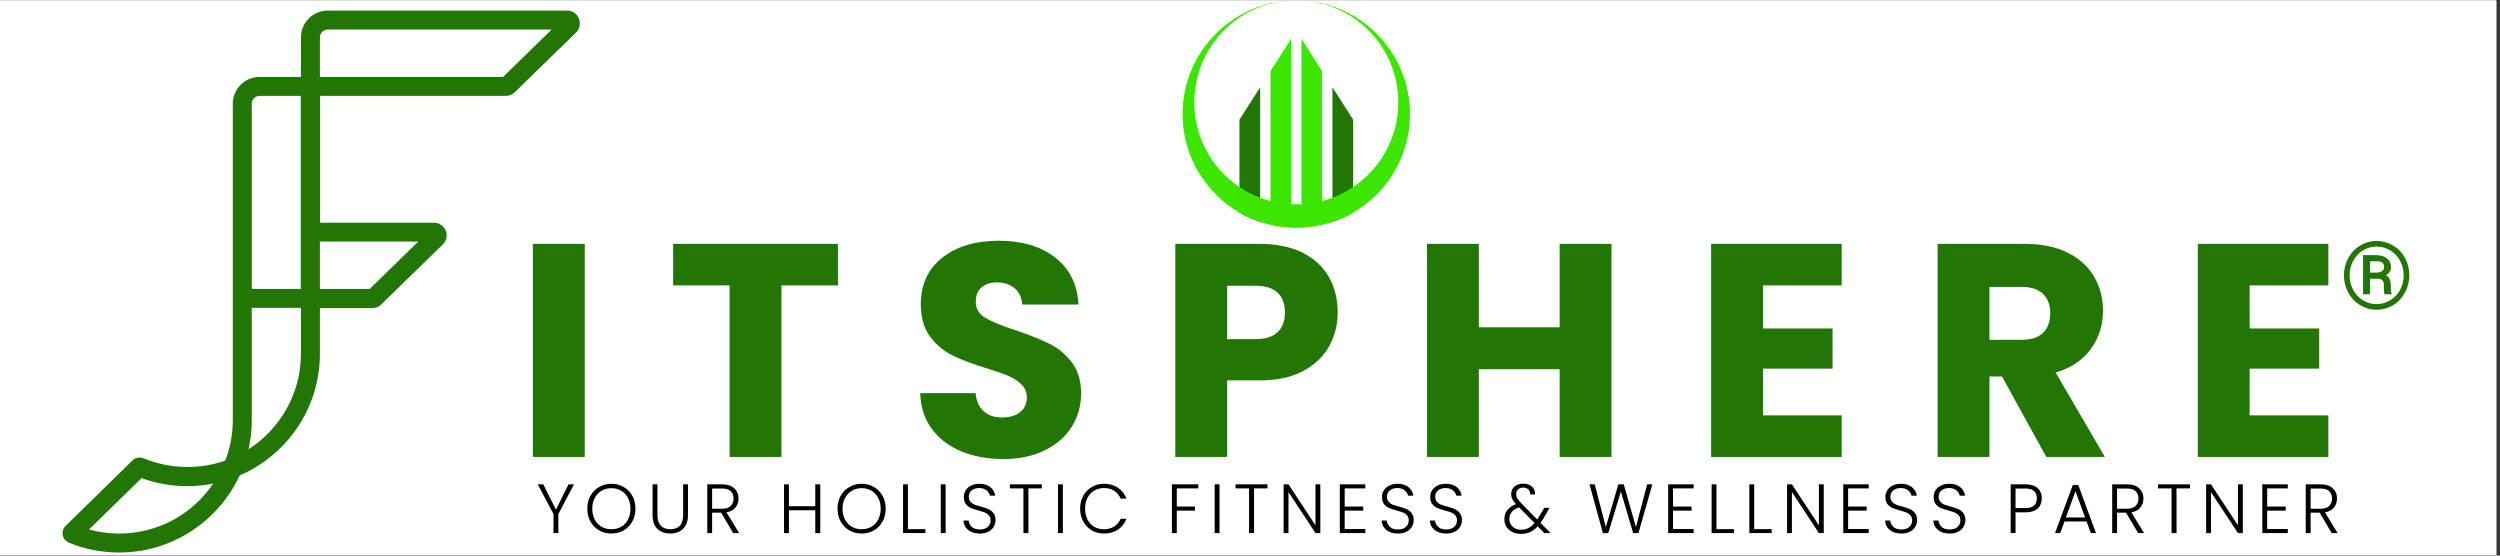 <svg xmlns="http://www.w3.org/2000/svg" xmlns:xlink="http://www.w3.org/1999/xlink" width="450" zoomAndPan="magnify" viewBox="0 0 337.5 75" height="100" preserveAspectRatio="xMidYMid meet"><rect x="0" y="0" width="337.5" height="75" fill="#333333" stroke="none"/><defs><clipPath id="a0a83bb3c1"><path d="M 0 0.055 L 337 0.055 L 337 74.945 L 0 74.945 Z M 0 0.055 "></path></clipPath><clipPath id="e5fd7b5f34"><path d="M 8.363 1.312 L 78.762 1.312 L 78.762 74.703 L 8.363 74.703 Z M 8.363 1.312 "></path></clipPath><clipPath id="d3149c9ae5"><path d="M 159.645 0.055 L 190.352 0.055 L 190.352 30.762 L 159.645 30.762 Z M 159.645 0.055 "></path></clipPath></defs><g id="a6d1ef5857"><g clip-rule="nonzero" clip-path="url(#a0a83bb3c1)"><path style=" stroke:none;fill-rule:nonzero;fill:#ffffff;fill-opacity:1;" d="M 0 0.055 L 337 0.055 L 337 74.945 L 0 74.945 Z M 0 0.055 "></path><path style=" stroke:none;fill-rule:nonzero;fill:#ffffff;fill-opacity:1;" d="M 0 0.055 L 337 0.055 L 337 74.945 L 0 74.945 Z M 0 0.055 "></path></g><g clip-rule="nonzero" clip-path="url(#e5fd7b5f34)"><path style=" stroke:none;fill-rule:nonzero;fill:#227605;fill-opacity:1;" d="M 78.148 2.492 C 77.875 1.836 77.277 1.43 76.566 1.43 L 44.25 1.43 C 42.234 1.43 40.629 3.062 40.629 5.051 L 40.629 10.387 L 35.047 10.387 C 33.031 10.387 31.426 12.02 31.426 14.008 L 31.426 56.699 C 31.426 58.633 31.07 60.484 30.418 62.172 C 28.812 62.746 27.098 63.043 25.301 63.043 C 23.258 63.043 21.27 62.637 19.391 61.875 C 18.875 61.656 18.273 61.766 17.895 62.145 L 8.855 70.996 C 8.527 71.32 8.363 71.785 8.473 72.246 C 8.555 72.711 8.883 73.09 9.289 73.254 C 11.441 74.152 13.754 74.59 16.098 74.59 C 23.285 74.59 29.52 70.312 32.352 64.188 C 38.723 61.438 43.188 55.121 43.188 47.77 L 43.188 41.59 L 50.266 41.59 C 50.703 41.59 51.137 41.426 51.465 41.098 L 59.797 32.984 C 60.285 32.496 60.449 31.762 60.176 31.133 C 59.906 30.48 59.305 30.07 58.598 30.07 L 43.215 30.07 L 43.215 12.945 L 68.293 12.945 C 68.727 12.945 69.164 12.781 69.488 12.457 L 77.82 4.344 C 78.258 3.852 78.418 3.145 78.148 2.492 Z M 16.098 72.027 C 14.707 72.027 13.32 71.84 12.012 71.484 L 19.117 64.543 C 21.078 65.277 23.148 65.629 25.273 65.629 C 26.469 65.629 27.641 65.523 28.785 65.277 C 26.035 69.359 21.379 72.027 16.098 72.027 Z M 40.629 47.742 C 40.629 53.16 37.797 57.926 33.551 60.648 C 33.848 59.367 33.984 58.062 33.984 56.699 L 33.984 41.562 L 40.629 41.562 Z M 40.629 39.004 L 33.984 39.004 L 33.984 14.008 C 33.984 13.41 34.477 12.945 35.047 12.945 L 40.602 12.945 L 40.602 39.004 Z M 56.473 32.605 L 49.914 39.004 L 43.188 39.004 L 43.188 32.605 Z M 67.91 10.387 L 43.188 10.387 L 43.188 5.051 C 43.188 4.453 43.68 3.988 44.25 3.988 L 74.473 3.988 Z M 67.91 10.387 "></path></g><g style="fill:#227605;fill-opacity:1;"><g transform="translate(69.394, 61.686)"><path style="stroke:none" d="M 9.547 -28.766 L 9.547 0 L 2.547 0 L 2.547 -28.766 Z M 9.547 -28.766 "></path></g></g><g style="fill:#227605;fill-opacity:1;"><g transform="translate(89.888, 61.686)"><path style="stroke:none" d="M 23.234 -28.766 L 23.234 -23.156 L 15.609 -23.156 L 15.609 0 L 8.609 0 L 8.609 -23.156 L 0.984 -23.156 L 0.984 -28.766 Z M 23.234 -28.766 "></path></g></g><g style="fill:#227605;fill-opacity:1;"><g transform="translate(122.512, 61.686)"><path style="stroke:none" d="M 12.953 0.281 C 10.848 0.281 8.961 -0.055 7.297 -0.734 C 5.629 -1.422 4.297 -2.43 3.297 -3.766 C 2.297 -5.109 1.77 -6.723 1.719 -8.609 L 9.188 -8.609 C 9.289 -7.547 9.656 -6.734 10.281 -6.172 C 10.914 -5.609 11.738 -5.328 12.75 -5.328 C 13.781 -5.328 14.598 -5.566 15.203 -6.047 C 15.805 -6.523 16.109 -7.188 16.109 -8.031 C 16.109 -8.738 15.867 -9.32 15.391 -9.781 C 14.91 -10.25 14.32 -10.633 13.625 -10.938 C 12.926 -11.238 11.938 -11.582 10.656 -11.969 C 8.801 -12.539 7.285 -13.113 6.109 -13.688 C 4.93 -14.258 3.914 -15.102 3.062 -16.219 C 2.219 -17.344 1.797 -18.805 1.797 -20.609 C 1.797 -23.285 2.766 -25.383 4.703 -26.906 C 6.648 -28.426 9.18 -29.188 12.297 -29.188 C 15.461 -29.188 18.016 -28.426 19.953 -26.906 C 21.898 -25.383 22.941 -23.273 23.078 -20.578 L 15.484 -20.578 C 15.43 -21.504 15.094 -22.234 14.469 -22.766 C 13.844 -23.297 13.035 -23.562 12.047 -23.562 C 11.203 -23.562 10.52 -23.336 10 -22.891 C 9.477 -22.441 9.219 -21.789 9.219 -20.938 C 9.219 -20.008 9.656 -19.285 10.531 -18.766 C 11.406 -18.242 12.77 -17.688 14.625 -17.094 C 16.488 -16.457 18 -15.852 19.156 -15.281 C 20.32 -14.707 21.328 -13.875 22.172 -12.781 C 23.016 -11.688 23.438 -10.281 23.438 -8.562 C 23.438 -6.926 23.02 -5.438 22.188 -4.094 C 21.352 -2.758 20.145 -1.695 18.562 -0.906 C 16.977 -0.113 15.109 0.281 12.953 0.281 Z M 12.953 0.281 "></path></g></g><g style="fill:#227605;fill-opacity:1;"><g transform="translate(156.119, 61.686)"><path style="stroke:none" d="M 24.469 -19.516 C 24.469 -17.848 24.082 -16.32 23.312 -14.938 C 22.551 -13.562 21.379 -12.445 19.797 -11.594 C 18.211 -10.75 16.242 -10.328 13.891 -10.328 L 9.547 -10.328 L 9.547 0 L 2.547 0 L 2.547 -28.766 L 13.891 -28.766 C 16.191 -28.766 18.133 -28.367 19.719 -27.578 C 21.301 -26.785 22.488 -25.691 23.281 -24.297 C 24.07 -22.91 24.469 -21.316 24.469 -19.516 Z M 13.359 -15.906 C 14.703 -15.906 15.703 -16.219 16.359 -16.844 C 17.016 -17.469 17.344 -18.359 17.344 -19.516 C 17.344 -20.66 17.016 -21.547 16.359 -22.172 C 15.703 -22.797 14.703 -23.109 13.359 -23.109 L 9.547 -23.109 L 9.547 -15.906 Z M 13.359 -15.906 "></path></g></g><g style="fill:#227605;fill-opacity:1;"><g transform="translate(190.096, 61.686)"><path style="stroke:none" d="M 27.453 -28.766 L 27.453 0 L 20.453 0 L 20.453 -11.844 L 9.547 -11.844 L 9.547 0 L 2.547 0 L 2.547 -28.766 L 9.547 -28.766 L 9.547 -17.5 L 20.453 -17.5 L 20.453 -28.766 Z M 27.453 -28.766 "></path></g></g><g style="fill:#227605;fill-opacity:1;"><g transform="translate(228.457, 61.686)"><path style="stroke:none" d="M 9.547 -23.156 L 9.547 -17.344 L 18.938 -17.344 L 18.938 -11.922 L 9.547 -11.922 L 9.547 -5.609 L 20.172 -5.609 L 20.172 0 L 2.547 0 L 2.547 -28.766 L 20.172 -28.766 L 20.172 -23.156 Z M 9.547 -23.156 "></path></g></g><g style="fill:#227605;fill-opacity:1;"><g transform="translate(259.032, 61.686)"><path style="stroke:none" d="M 17.219 0 L 11.234 -10.859 L 9.547 -10.859 L 9.547 0 L 2.547 0 L 2.547 -28.766 L 14.297 -28.766 C 16.566 -28.766 18.5 -28.367 20.094 -27.578 C 21.695 -26.785 22.895 -25.695 23.688 -24.312 C 24.477 -22.938 24.875 -21.406 24.875 -19.719 C 24.875 -17.801 24.332 -16.094 23.25 -14.594 C 22.176 -13.094 20.586 -12.023 18.484 -11.391 L 25.125 0 Z M 9.547 -15.812 L 13.891 -15.812 C 15.172 -15.812 16.133 -16.125 16.781 -16.75 C 17.426 -17.383 17.75 -18.273 17.75 -19.422 C 17.75 -20.516 17.426 -21.375 16.781 -22 C 16.133 -22.633 15.172 -22.953 13.891 -22.953 L 9.547 -22.953 Z M 9.547 -15.812 "></path></g></g><g style="fill:#227605;fill-opacity:1;"><g transform="translate(294.156, 61.686)"><path style="stroke:none" d="M 9.547 -23.156 L 9.547 -17.344 L 18.938 -17.344 L 18.938 -11.922 L 9.547 -11.922 L 9.547 -5.609 L 20.172 -5.609 L 20.172 0 L 2.547 0 L 2.547 -28.766 L 20.172 -28.766 L 20.172 -23.156 Z M 9.547 -23.156 "></path></g></g><g style="fill:#000000;fill-opacity:1;"><g transform="translate(72.393, 71.964)"><path style="stroke:none" d="M 5.094 -6.578 L 2.984 -2.562 L 2.984 0 L 2.328 0 L 2.328 -2.562 L 0.203 -6.578 L 0.953 -6.578 L 2.656 -3.156 L 4.359 -6.578 Z M 5.094 -6.578 "></path></g></g><g style="fill:#000000;fill-opacity:1;"><g transform="translate(78.832, 71.964)"><path style="stroke:none" d="M 3.703 0.062 C 3.098 0.062 2.547 -0.078 2.047 -0.359 C 1.555 -0.648 1.164 -1.051 0.875 -1.562 C 0.594 -2.07 0.453 -2.648 0.453 -3.297 C 0.453 -3.941 0.594 -4.52 0.875 -5.031 C 1.164 -5.539 1.555 -5.938 2.047 -6.219 C 2.547 -6.508 3.098 -6.656 3.703 -6.656 C 4.316 -6.656 4.867 -6.508 5.359 -6.219 C 5.859 -5.938 6.25 -5.539 6.531 -5.031 C 6.812 -4.52 6.953 -3.941 6.953 -3.297 C 6.953 -2.648 6.812 -2.07 6.531 -1.562 C 6.25 -1.051 5.859 -0.648 5.359 -0.359 C 4.867 -0.078 4.316 0.062 3.703 0.062 Z M 3.703 -0.516 C 4.191 -0.516 4.629 -0.625 5.016 -0.844 C 5.41 -1.07 5.719 -1.395 5.938 -1.812 C 6.164 -2.238 6.281 -2.734 6.281 -3.297 C 6.281 -3.848 6.164 -4.332 5.938 -4.75 C 5.719 -5.176 5.41 -5.5 5.016 -5.719 C 4.629 -5.945 4.191 -6.062 3.703 -6.062 C 3.211 -6.062 2.773 -5.945 2.391 -5.719 C 2.004 -5.5 1.695 -5.176 1.469 -4.75 C 1.238 -4.332 1.125 -3.848 1.125 -3.297 C 1.125 -2.734 1.238 -2.238 1.469 -1.812 C 1.695 -1.395 2.004 -1.07 2.391 -0.844 C 2.773 -0.625 3.211 -0.516 3.703 -0.516 Z M 3.703 -0.516 "></path></g></g><g style="fill:#000000;fill-opacity:1;"><g transform="translate(87.379, 71.964)"><path style="stroke:none" d="M 1.375 -6.578 L 1.375 -2.438 C 1.375 -1.781 1.531 -1.297 1.844 -0.984 C 2.156 -0.672 2.582 -0.516 3.125 -0.516 C 3.664 -0.516 4.086 -0.672 4.391 -0.984 C 4.691 -1.297 4.844 -1.781 4.844 -2.438 L 4.844 -6.578 L 5.5 -6.578 L 5.5 -2.453 C 5.5 -1.609 5.273 -0.977 4.828 -0.562 C 4.391 -0.145 3.816 0.062 3.109 0.062 C 2.398 0.062 1.82 -0.145 1.375 -0.562 C 0.938 -0.977 0.719 -1.609 0.719 -2.453 L 0.719 -6.578 Z M 1.375 -6.578 "></path></g></g><g style="fill:#000000;fill-opacity:1;"><g transform="translate(94.731, 71.964)"><path style="stroke:none" d="M 4.25 0 L 2.625 -2.75 L 1.406 -2.75 L 1.406 0 L 0.75 0 L 0.75 -6.578 L 2.734 -6.578 C 3.461 -6.578 4.016 -6.398 4.391 -6.047 C 4.773 -5.691 4.969 -5.234 4.969 -4.672 C 4.969 -4.191 4.828 -3.781 4.547 -3.438 C 4.273 -3.102 3.875 -2.891 3.344 -2.797 L 5.047 0 Z M 1.406 -3.281 L 2.734 -3.281 C 3.254 -3.281 3.645 -3.406 3.906 -3.656 C 4.164 -3.906 4.297 -4.242 4.297 -4.672 C 4.297 -5.098 4.164 -5.426 3.906 -5.656 C 3.656 -5.895 3.266 -6.016 2.734 -6.016 L 1.406 -6.016 Z M 1.406 -3.281 "></path></g></g><g style="fill:#000000;fill-opacity:1;"><g transform="translate(101.386, 71.964)"><path style="stroke:none" d=""></path></g></g><g style="fill:#000000;fill-opacity:1;"><g transform="translate(105.095, 71.964)"><path style="stroke:none" d="M 5.641 -6.578 L 5.641 0 L 4.969 0 L 4.969 -3.078 L 1.406 -3.078 L 1.406 0 L 0.75 0 L 0.75 -6.578 L 1.406 -6.578 L 1.406 -3.625 L 4.969 -3.625 L 4.969 -6.578 Z M 5.641 -6.578 "></path></g></g><g style="fill:#000000;fill-opacity:1;"><g transform="translate(112.616, 71.964)"><path style="stroke:none" d="M 3.703 0.062 C 3.098 0.062 2.547 -0.078 2.047 -0.359 C 1.555 -0.648 1.164 -1.051 0.875 -1.562 C 0.594 -2.07 0.453 -2.648 0.453 -3.297 C 0.453 -3.941 0.594 -4.52 0.875 -5.031 C 1.164 -5.539 1.555 -5.938 2.047 -6.219 C 2.547 -6.508 3.098 -6.656 3.703 -6.656 C 4.316 -6.656 4.867 -6.508 5.359 -6.219 C 5.859 -5.938 6.25 -5.539 6.531 -5.031 C 6.812 -4.52 6.953 -3.941 6.953 -3.297 C 6.953 -2.648 6.812 -2.07 6.531 -1.562 C 6.25 -1.051 5.859 -0.648 5.359 -0.359 C 4.867 -0.078 4.316 0.062 3.703 0.062 Z M 3.703 -0.516 C 4.191 -0.516 4.629 -0.625 5.016 -0.844 C 5.41 -1.07 5.719 -1.395 5.938 -1.812 C 6.164 -2.238 6.281 -2.734 6.281 -3.297 C 6.281 -3.848 6.164 -4.332 5.938 -4.75 C 5.719 -5.176 5.41 -5.5 5.016 -5.719 C 4.629 -5.945 4.191 -6.062 3.703 -6.062 C 3.211 -6.062 2.773 -5.945 2.391 -5.719 C 2.004 -5.5 1.695 -5.176 1.469 -4.75 C 1.238 -4.332 1.125 -3.848 1.125 -3.297 C 1.125 -2.734 1.238 -2.238 1.469 -1.812 C 1.695 -1.395 2.004 -1.07 2.391 -0.844 C 2.773 -0.625 3.211 -0.516 3.703 -0.516 Z M 3.703 -0.516 "></path></g></g><g style="fill:#000000;fill-opacity:1;"><g transform="translate(121.163, 71.964)"><path style="stroke:none" d="M 1.406 -0.531 L 3.766 -0.531 L 3.766 0 L 0.75 0 L 0.75 -6.578 L 1.406 -6.578 Z M 1.406 -0.531 "></path></g></g><g style="fill:#000000;fill-opacity:1;"><g transform="translate(126.255, 71.964)"><path style="stroke:none" d="M 1.406 -6.578 L 1.406 0 L 0.75 0 L 0.75 -6.578 Z M 1.406 -6.578 "></path></g></g><g style="fill:#000000;fill-opacity:1;"><g transform="translate(129.541, 71.964)"><path style="stroke:none" d="M 2.75 0.062 C 2.312 0.062 1.926 -0.008 1.594 -0.156 C 1.27 -0.312 1.016 -0.52 0.828 -0.781 C 0.641 -1.051 0.539 -1.352 0.531 -1.688 L 1.219 -1.688 C 1.25 -1.375 1.391 -1.094 1.641 -0.844 C 1.891 -0.602 2.258 -0.484 2.75 -0.484 C 3.195 -0.484 3.547 -0.598 3.797 -0.828 C 4.055 -1.055 4.188 -1.348 4.188 -1.703 C 4.188 -1.984 4.113 -2.207 3.969 -2.375 C 3.832 -2.551 3.656 -2.68 3.438 -2.766 C 3.227 -2.848 2.938 -2.941 2.562 -3.047 C 2.125 -3.16 1.773 -3.273 1.516 -3.391 C 1.254 -3.504 1.031 -3.68 0.844 -3.922 C 0.664 -4.16 0.578 -4.484 0.578 -4.891 C 0.578 -5.234 0.664 -5.535 0.844 -5.797 C 1.02 -6.066 1.266 -6.273 1.578 -6.422 C 1.898 -6.578 2.27 -6.656 2.688 -6.656 C 3.301 -6.656 3.789 -6.504 4.156 -6.203 C 4.531 -5.898 4.75 -5.516 4.812 -5.047 L 4.094 -5.047 C 4.051 -5.316 3.898 -5.555 3.641 -5.766 C 3.391 -5.973 3.055 -6.078 2.641 -6.078 C 2.242 -6.078 1.91 -5.973 1.641 -5.766 C 1.379 -5.555 1.25 -5.27 1.25 -4.906 C 1.25 -4.633 1.32 -4.41 1.469 -4.234 C 1.613 -4.066 1.789 -3.938 2 -3.844 C 2.219 -3.758 2.516 -3.672 2.891 -3.578 C 3.316 -3.453 3.66 -3.332 3.922 -3.219 C 4.18 -3.102 4.398 -2.926 4.578 -2.688 C 4.766 -2.445 4.859 -2.129 4.859 -1.734 C 4.859 -1.422 4.773 -1.125 4.609 -0.844 C 4.453 -0.57 4.211 -0.352 3.891 -0.188 C 3.578 -0.02 3.195 0.062 2.75 0.062 Z M 2.75 0.062 "></path></g></g><g style="fill:#000000;fill-opacity:1;"><g transform="translate(136.054, 71.964)"><path style="stroke:none" d="M 4.594 -6.578 L 4.594 -6.031 L 2.781 -6.031 L 2.781 0 L 2.109 0 L 2.109 -6.031 L 0.281 -6.031 L 0.281 -6.578 Z M 4.594 -6.578 "></path></g></g><g style="fill:#000000;fill-opacity:1;"><g transform="translate(142.079, 71.964)"><path style="stroke:none" d="M 1.406 -6.578 L 1.406 0 L 0.75 0 L 0.75 -6.578 Z M 1.406 -6.578 "></path></g></g><g style="fill:#000000;fill-opacity:1;"><g transform="translate(145.364, 71.964)"><path style="stroke:none" d="M 0.453 -3.297 C 0.453 -3.941 0.594 -4.52 0.875 -5.031 C 1.156 -5.539 1.539 -5.938 2.031 -6.219 C 2.52 -6.508 3.066 -6.656 3.672 -6.656 C 4.398 -6.656 5.023 -6.477 5.547 -6.125 C 6.078 -5.781 6.461 -5.289 6.703 -4.656 L 5.922 -4.656 C 5.734 -5.102 5.445 -5.453 5.062 -5.703 C 4.676 -5.953 4.211 -6.078 3.672 -6.078 C 3.18 -6.078 2.742 -5.961 2.359 -5.734 C 1.973 -5.516 1.672 -5.191 1.453 -4.766 C 1.234 -4.336 1.125 -3.848 1.125 -3.297 C 1.125 -2.734 1.234 -2.238 1.453 -1.812 C 1.672 -1.395 1.973 -1.07 2.359 -0.844 C 2.742 -0.625 3.18 -0.516 3.672 -0.516 C 4.211 -0.516 4.676 -0.641 5.062 -0.891 C 5.445 -1.141 5.734 -1.484 5.922 -1.922 L 6.703 -1.922 C 6.461 -1.297 6.078 -0.805 5.547 -0.453 C 5.023 -0.109 4.398 0.062 3.672 0.062 C 3.066 0.062 2.52 -0.078 2.031 -0.359 C 1.539 -0.648 1.156 -1.051 0.875 -1.562 C 0.594 -2.07 0.453 -2.648 0.453 -3.297 Z M 0.453 -3.297 "></path></g></g><g style="fill:#000000;fill-opacity:1;"><g transform="translate(153.751, 71.964)"><path style="stroke:none" d=""></path></g></g><g style="fill:#000000;fill-opacity:1;"><g transform="translate(157.46, 71.964)"><path style="stroke:none" d="M 4.312 -6.578 L 4.312 -6.031 L 1.406 -6.031 L 1.406 -3.578 L 3.859 -3.578 L 3.859 -3.031 L 1.406 -3.031 L 1.406 0 L 0.75 0 L 0.75 -6.578 Z M 4.312 -6.578 "></path></g></g><g style="fill:#000000;fill-opacity:1;"><g transform="translate(163.23, 71.964)"><path style="stroke:none" d="M 1.406 -6.578 L 1.406 0 L 0.75 0 L 0.75 -6.578 Z M 1.406 -6.578 "></path></g></g><g style="fill:#000000;fill-opacity:1;"><g transform="translate(166.515, 71.964)"><path style="stroke:none" d="M 4.594 -6.578 L 4.594 -6.031 L 2.781 -6.031 L 2.781 0 L 2.109 0 L 2.109 -6.031 L 0.281 -6.031 L 0.281 -6.578 Z M 4.594 -6.578 "></path></g></g><g style="fill:#000000;fill-opacity:1;"><g transform="translate(172.54, 71.964)"><path style="stroke:none" d="M 5.703 0 L 5.047 0 L 1.406 -5.531 L 1.406 0 L 0.75 0 L 0.75 -6.578 L 1.406 -6.578 L 5.047 -1.047 L 5.047 -6.578 L 5.703 -6.578 Z M 5.703 0 "></path></g></g><g style="fill:#000000;fill-opacity:1;"><g transform="translate(180.127, 71.964)"><path style="stroke:none" d="M 1.406 -6.031 L 1.406 -3.578 L 3.906 -3.578 L 3.906 -3.031 L 1.406 -3.031 L 1.406 -0.547 L 4.188 -0.547 L 4.188 0 L 0.75 0 L 0.75 -6.578 L 4.188 -6.578 L 4.188 -6.031 Z M 1.406 -6.031 "></path></g></g><g style="fill:#000000;fill-opacity:1;"><g transform="translate(185.991, 71.964)"><path style="stroke:none" d="M 2.75 0.062 C 2.312 0.062 1.926 -0.008 1.594 -0.156 C 1.27 -0.312 1.016 -0.52 0.828 -0.781 C 0.641 -1.051 0.539 -1.352 0.531 -1.688 L 1.219 -1.688 C 1.25 -1.375 1.391 -1.094 1.641 -0.844 C 1.891 -0.602 2.258 -0.484 2.75 -0.484 C 3.195 -0.484 3.547 -0.598 3.797 -0.828 C 4.055 -1.055 4.188 -1.348 4.188 -1.703 C 4.188 -1.984 4.113 -2.207 3.969 -2.375 C 3.832 -2.551 3.656 -2.68 3.438 -2.766 C 3.227 -2.848 2.938 -2.941 2.562 -3.047 C 2.125 -3.16 1.773 -3.273 1.516 -3.391 C 1.254 -3.504 1.031 -3.68 0.844 -3.922 C 0.664 -4.16 0.578 -4.484 0.578 -4.891 C 0.578 -5.234 0.664 -5.535 0.844 -5.797 C 1.02 -6.066 1.266 -6.273 1.578 -6.422 C 1.898 -6.578 2.27 -6.656 2.688 -6.656 C 3.301 -6.656 3.789 -6.504 4.156 -6.203 C 4.531 -5.898 4.75 -5.516 4.812 -5.047 L 4.094 -5.047 C 4.051 -5.316 3.898 -5.555 3.641 -5.766 C 3.391 -5.973 3.055 -6.078 2.641 -6.078 C 2.242 -6.078 1.91 -5.973 1.641 -5.766 C 1.379 -5.555 1.25 -5.27 1.25 -4.906 C 1.25 -4.633 1.32 -4.41 1.469 -4.234 C 1.613 -4.066 1.789 -3.938 2 -3.844 C 2.219 -3.758 2.516 -3.672 2.891 -3.578 C 3.316 -3.453 3.66 -3.332 3.922 -3.219 C 4.18 -3.102 4.398 -2.926 4.578 -2.688 C 4.766 -2.445 4.859 -2.129 4.859 -1.734 C 4.859 -1.422 4.773 -1.125 4.609 -0.844 C 4.453 -0.57 4.211 -0.352 3.891 -0.188 C 3.578 -0.02 3.195 0.062 2.75 0.062 Z M 2.75 0.062 "></path></g></g><g style="fill:#000000;fill-opacity:1;"><g transform="translate(192.505, 71.964)"><path style="stroke:none" d="M 2.75 0.062 C 2.312 0.062 1.926 -0.008 1.594 -0.156 C 1.27 -0.312 1.016 -0.52 0.828 -0.781 C 0.641 -1.051 0.539 -1.352 0.531 -1.688 L 1.219 -1.688 C 1.25 -1.375 1.391 -1.094 1.641 -0.844 C 1.891 -0.602 2.258 -0.484 2.75 -0.484 C 3.195 -0.484 3.547 -0.598 3.797 -0.828 C 4.055 -1.055 4.188 -1.348 4.188 -1.703 C 4.188 -1.984 4.113 -2.207 3.969 -2.375 C 3.832 -2.551 3.656 -2.68 3.438 -2.766 C 3.227 -2.848 2.938 -2.941 2.562 -3.047 C 2.125 -3.16 1.773 -3.273 1.516 -3.391 C 1.254 -3.504 1.031 -3.68 0.844 -3.922 C 0.664 -4.16 0.578 -4.484 0.578 -4.891 C 0.578 -5.234 0.664 -5.535 0.844 -5.797 C 1.02 -6.066 1.266 -6.273 1.578 -6.422 C 1.898 -6.578 2.27 -6.656 2.688 -6.656 C 3.301 -6.656 3.789 -6.504 4.156 -6.203 C 4.531 -5.898 4.75 -5.516 4.812 -5.047 L 4.094 -5.047 C 4.051 -5.316 3.898 -5.555 3.641 -5.766 C 3.391 -5.973 3.055 -6.078 2.641 -6.078 C 2.242 -6.078 1.91 -5.973 1.641 -5.766 C 1.379 -5.555 1.25 -5.27 1.25 -4.906 C 1.25 -4.633 1.32 -4.41 1.469 -4.234 C 1.613 -4.066 1.789 -3.938 2 -3.844 C 2.219 -3.758 2.516 -3.672 2.891 -3.578 C 3.316 -3.453 3.66 -3.332 3.922 -3.219 C 4.18 -3.102 4.398 -2.926 4.578 -2.688 C 4.766 -2.445 4.859 -2.129 4.859 -1.734 C 4.859 -1.422 4.773 -1.125 4.609 -0.844 C 4.453 -0.57 4.211 -0.352 3.891 -0.188 C 3.578 -0.02 3.195 0.062 2.75 0.062 Z M 2.75 0.062 "></path></g></g><g style="fill:#000000;fill-opacity:1;"><g transform="translate(199.019, 71.964)"><path style="stroke:none" d=""></path></g></g><g style="fill:#000000;fill-opacity:1;"><g transform="translate(202.728, 71.964)"><path style="stroke:none" d="M 5.75 0 L 4.859 -0.906 C 4.547 -0.562 4.207 -0.305 3.844 -0.141 C 3.477 0.023 3.066 0.109 2.609 0.109 C 2.172 0.109 1.781 0.023 1.438 -0.141 C 1.102 -0.305 0.836 -0.535 0.641 -0.828 C 0.453 -1.129 0.359 -1.477 0.359 -1.875 C 0.359 -2.344 0.488 -2.75 0.75 -3.094 C 1.02 -3.438 1.41 -3.707 1.922 -3.906 C 1.703 -4.145 1.539 -4.367 1.438 -4.578 C 1.332 -4.797 1.281 -5.023 1.281 -5.266 C 1.281 -5.68 1.43 -6.02 1.734 -6.281 C 2.035 -6.539 2.438 -6.672 2.938 -6.672 C 3.414 -6.672 3.801 -6.535 4.094 -6.266 C 4.383 -6.004 4.52 -5.656 4.5 -5.219 L 3.844 -5.219 C 3.852 -5.5 3.77 -5.723 3.594 -5.891 C 3.414 -6.055 3.191 -6.141 2.922 -6.141 C 2.629 -6.141 2.395 -6.055 2.219 -5.891 C 2.039 -5.734 1.953 -5.531 1.953 -5.281 C 1.953 -5.07 2.004 -4.875 2.109 -4.688 C 2.223 -4.5 2.398 -4.281 2.641 -4.031 L 4.797 -1.828 C 4.879 -1.953 5 -2.145 5.156 -2.406 L 5.75 -3.406 L 6.469 -3.406 L 5.75 -2.172 C 5.582 -1.879 5.41 -1.613 5.234 -1.375 L 6.609 0 Z M 2.609 -0.453 C 2.973 -0.453 3.301 -0.523 3.594 -0.672 C 3.883 -0.816 4.164 -1.047 4.438 -1.359 L 2.328 -3.484 C 1.461 -3.16 1.031 -2.633 1.031 -1.906 C 1.031 -1.625 1.098 -1.375 1.234 -1.156 C 1.367 -0.945 1.551 -0.773 1.781 -0.641 C 2.02 -0.516 2.297 -0.453 2.609 -0.453 Z M 2.609 -0.453 "></path></g></g><g style="fill:#000000;fill-opacity:1;"><g transform="translate(210.625, 71.964)"><path style="stroke:none" d=""></path></g></g><g style="fill:#000000;fill-opacity:1;"><g transform="translate(214.334, 71.964)"><path style="stroke:none" d="M 8.734 -6.578 L 6.859 0 L 6.141 0 L 4.484 -5.609 L 2.781 0 L 2.062 0.016 L 0.25 -6.578 L 0.953 -6.578 L 2.453 -0.812 L 4.141 -6.578 L 4.875 -6.578 L 6.516 -0.812 L 8.031 -6.578 Z M 8.734 -6.578 "></path></g></g><g style="fill:#000000;fill-opacity:1;"><g transform="translate(224.453, 71.964)"><path style="stroke:none" d="M 1.406 -6.031 L 1.406 -3.578 L 3.906 -3.578 L 3.906 -3.031 L 1.406 -3.031 L 1.406 -0.547 L 4.188 -0.547 L 4.188 0 L 0.75 0 L 0.75 -6.578 L 4.188 -6.578 L 4.188 -6.031 Z M 1.406 -6.031 "></path></g></g><g style="fill:#000000;fill-opacity:1;"><g transform="translate(230.318, 71.964)"><path style="stroke:none" d="M 1.406 -0.531 L 3.766 -0.531 L 3.766 0 L 0.75 0 L 0.75 -6.578 L 1.406 -6.578 Z M 1.406 -0.531 "></path></g></g><g style="fill:#000000;fill-opacity:1;"><g transform="translate(235.41, 71.964)"><path style="stroke:none" d="M 1.406 -0.531 L 3.766 -0.531 L 3.766 0 L 0.75 0 L 0.75 -6.578 L 1.406 -6.578 Z M 1.406 -0.531 "></path></g></g><g style="fill:#000000;fill-opacity:1;"><g transform="translate(240.503, 71.964)"><path style="stroke:none" d="M 5.703 0 L 5.047 0 L 1.406 -5.531 L 1.406 0 L 0.75 0 L 0.75 -6.578 L 1.406 -6.578 L 5.047 -1.047 L 5.047 -6.578 L 5.703 -6.578 Z M 5.703 0 "></path></g></g><g style="fill:#000000;fill-opacity:1;"><g transform="translate(248.09, 71.964)"><path style="stroke:none" d="M 1.406 -6.031 L 1.406 -3.578 L 3.906 -3.578 L 3.906 -3.031 L 1.406 -3.031 L 1.406 -0.547 L 4.188 -0.547 L 4.188 0 L 0.75 0 L 0.75 -6.578 L 4.188 -6.578 L 4.188 -6.031 Z M 1.406 -6.031 "></path></g></g><g style="fill:#000000;fill-opacity:1;"><g transform="translate(253.954, 71.964)"><path style="stroke:none" d="M 2.75 0.062 C 2.312 0.062 1.926 -0.008 1.594 -0.156 C 1.27 -0.312 1.016 -0.52 0.828 -0.781 C 0.641 -1.051 0.539 -1.352 0.531 -1.688 L 1.219 -1.688 C 1.25 -1.375 1.391 -1.094 1.641 -0.844 C 1.891 -0.602 2.258 -0.484 2.75 -0.484 C 3.195 -0.484 3.547 -0.598 3.797 -0.828 C 4.055 -1.055 4.188 -1.348 4.188 -1.703 C 4.188 -1.984 4.113 -2.207 3.969 -2.375 C 3.832 -2.551 3.656 -2.68 3.438 -2.766 C 3.227 -2.848 2.938 -2.941 2.562 -3.047 C 2.125 -3.16 1.773 -3.273 1.516 -3.391 C 1.254 -3.504 1.031 -3.68 0.844 -3.922 C 0.664 -4.16 0.578 -4.484 0.578 -4.891 C 0.578 -5.234 0.664 -5.535 0.844 -5.797 C 1.02 -6.066 1.266 -6.273 1.578 -6.422 C 1.898 -6.578 2.27 -6.656 2.688 -6.656 C 3.301 -6.656 3.789 -6.504 4.156 -6.203 C 4.531 -5.898 4.75 -5.516 4.812 -5.047 L 4.094 -5.047 C 4.051 -5.316 3.898 -5.555 3.641 -5.766 C 3.391 -5.973 3.055 -6.078 2.641 -6.078 C 2.242 -6.078 1.91 -5.973 1.641 -5.766 C 1.379 -5.555 1.25 -5.27 1.25 -4.906 C 1.25 -4.633 1.32 -4.41 1.469 -4.234 C 1.613 -4.066 1.789 -3.938 2 -3.844 C 2.219 -3.758 2.516 -3.672 2.891 -3.578 C 3.316 -3.453 3.66 -3.332 3.922 -3.219 C 4.18 -3.102 4.398 -2.926 4.578 -2.688 C 4.766 -2.445 4.859 -2.129 4.859 -1.734 C 4.859 -1.422 4.773 -1.125 4.609 -0.844 C 4.453 -0.57 4.211 -0.352 3.891 -0.188 C 3.578 -0.02 3.195 0.062 2.75 0.062 Z M 2.75 0.062 "></path></g></g><g style="fill:#000000;fill-opacity:1;"><g transform="translate(260.468, 71.964)"><path style="stroke:none" d="M 2.75 0.062 C 2.312 0.062 1.926 -0.008 1.594 -0.156 C 1.27 -0.312 1.016 -0.52 0.828 -0.781 C 0.641 -1.051 0.539 -1.352 0.531 -1.688 L 1.219 -1.688 C 1.25 -1.375 1.391 -1.094 1.641 -0.844 C 1.891 -0.602 2.258 -0.484 2.75 -0.484 C 3.195 -0.484 3.547 -0.598 3.797 -0.828 C 4.055 -1.055 4.188 -1.348 4.188 -1.703 C 4.188 -1.984 4.113 -2.207 3.969 -2.375 C 3.832 -2.551 3.656 -2.68 3.438 -2.766 C 3.227 -2.848 2.938 -2.941 2.562 -3.047 C 2.125 -3.16 1.773 -3.273 1.516 -3.391 C 1.254 -3.504 1.031 -3.68 0.844 -3.922 C 0.664 -4.16 0.578 -4.484 0.578 -4.891 C 0.578 -5.234 0.664 -5.535 0.844 -5.797 C 1.02 -6.066 1.266 -6.273 1.578 -6.422 C 1.898 -6.578 2.27 -6.656 2.688 -6.656 C 3.301 -6.656 3.789 -6.504 4.156 -6.203 C 4.531 -5.898 4.75 -5.516 4.812 -5.047 L 4.094 -5.047 C 4.051 -5.316 3.898 -5.555 3.641 -5.766 C 3.391 -5.973 3.055 -6.078 2.641 -6.078 C 2.242 -6.078 1.91 -5.973 1.641 -5.766 C 1.379 -5.555 1.25 -5.27 1.25 -4.906 C 1.25 -4.633 1.32 -4.41 1.469 -4.234 C 1.613 -4.066 1.789 -3.938 2 -3.844 C 2.219 -3.758 2.516 -3.672 2.891 -3.578 C 3.316 -3.453 3.66 -3.332 3.922 -3.219 C 4.18 -3.102 4.398 -2.926 4.578 -2.688 C 4.766 -2.445 4.859 -2.129 4.859 -1.734 C 4.859 -1.422 4.773 -1.125 4.609 -0.844 C 4.453 -0.57 4.211 -0.352 3.891 -0.188 C 3.578 -0.02 3.195 0.062 2.75 0.062 Z M 2.75 0.062 "></path></g></g><g style="fill:#000000;fill-opacity:1;"><g transform="translate(266.982, 71.964)"><path style="stroke:none" d=""></path></g></g><g style="fill:#000000;fill-opacity:1;"><g transform="translate(270.691, 71.964)"><path style="stroke:none" d="M 4.953 -4.688 C 4.953 -4.125 4.766 -3.664 4.391 -3.312 C 4.023 -2.969 3.473 -2.797 2.734 -2.797 L 1.406 -2.797 L 1.406 0 L 0.75 0 L 0.75 -6.578 L 2.734 -6.578 C 3.473 -6.578 4.023 -6.406 4.391 -6.062 C 4.766 -5.719 4.953 -5.258 4.953 -4.688 Z M 2.734 -3.375 C 3.766 -3.375 4.281 -3.812 4.281 -4.688 C 4.281 -5.125 4.156 -5.453 3.906 -5.672 C 3.664 -5.898 3.273 -6.016 2.734 -6.016 L 1.406 -6.016 L 1.406 -3.375 Z M 2.734 -3.375 "></path></g></g><g style="fill:#000000;fill-opacity:1;"><g transform="translate(277.129, 71.964)"><path style="stroke:none" d="M 4.562 -1.562 L 1.578 -1.562 L 1 0 L 0.297 0 L 2.703 -6.484 L 3.438 -6.484 L 5.828 0 L 5.141 0 Z M 4.359 -2.109 L 3.062 -5.656 L 1.766 -2.109 Z M 4.359 -2.109 "></path></g></g><g style="fill:#000000;fill-opacity:1;"><g transform="translate(284.396, 71.964)"><path style="stroke:none" d="M 4.25 0 L 2.625 -2.75 L 1.406 -2.75 L 1.406 0 L 0.75 0 L 0.75 -6.578 L 2.734 -6.578 C 3.461 -6.578 4.016 -6.398 4.391 -6.047 C 4.773 -5.691 4.969 -5.234 4.969 -4.672 C 4.969 -4.191 4.828 -3.781 4.547 -3.438 C 4.273 -3.102 3.875 -2.891 3.344 -2.797 L 5.047 0 Z M 1.406 -3.281 L 2.734 -3.281 C 3.254 -3.281 3.645 -3.406 3.906 -3.656 C 4.164 -3.906 4.297 -4.242 4.297 -4.672 C 4.297 -5.098 4.164 -5.426 3.906 -5.656 C 3.656 -5.895 3.266 -6.016 2.734 -6.016 L 1.406 -6.016 Z M 1.406 -3.281 "></path></g></g><g style="fill:#000000;fill-opacity:1;"><g transform="translate(291.051, 71.964)"><path style="stroke:none" d="M 4.594 -6.578 L 4.594 -6.031 L 2.781 -6.031 L 2.781 0 L 2.109 0 L 2.109 -6.031 L 0.281 -6.031 L 0.281 -6.578 Z M 4.594 -6.578 "></path></g></g><g style="fill:#000000;fill-opacity:1;"><g transform="translate(297.076, 71.964)"><path style="stroke:none" d="M 5.703 0 L 5.047 0 L 1.406 -5.531 L 1.406 0 L 0.75 0 L 0.75 -6.578 L 1.406 -6.578 L 5.047 -1.047 L 5.047 -6.578 L 5.703 -6.578 Z M 5.703 0 "></path></g></g><g style="fill:#000000;fill-opacity:1;"><g transform="translate(304.663, 71.964)"><path style="stroke:none" d="M 1.406 -6.031 L 1.406 -3.578 L 3.906 -3.578 L 3.906 -3.031 L 1.406 -3.031 L 1.406 -0.547 L 4.188 -0.547 L 4.188 0 L 0.75 0 L 0.75 -6.578 L 4.188 -6.578 L 4.188 -6.031 Z M 1.406 -6.031 "></path></g></g><g style="fill:#000000;fill-opacity:1;"><g transform="translate(310.527, 71.964)"><path style="stroke:none" d="M 4.25 0 L 2.625 -2.75 L 1.406 -2.75 L 1.406 0 L 0.75 0 L 0.75 -6.578 L 2.734 -6.578 C 3.461 -6.578 4.016 -6.398 4.391 -6.047 C 4.773 -5.691 4.969 -5.234 4.969 -4.672 C 4.969 -4.191 4.828 -3.781 4.547 -3.438 C 4.273 -3.102 3.875 -2.891 3.344 -2.797 L 5.047 0 Z M 1.406 -3.281 L 2.734 -3.281 C 3.254 -3.281 3.645 -3.406 3.906 -3.656 C 4.164 -3.906 4.297 -4.242 4.297 -4.672 C 4.297 -5.098 4.164 -5.426 3.906 -5.656 C 3.656 -5.895 3.266 -6.016 2.734 -6.016 L 1.406 -6.016 Z M 1.406 -3.281 "></path></g></g><path style=" stroke:none;fill-rule:nonzero;fill:#227605;fill-opacity:1;" d="M 167.324 28.703 C 168.207 29.211 169.141 29.637 170.121 29.961 L 170.121 11.781 L 167.324 16.156 Z M 167.324 28.703 "></path><path style=" stroke:none;fill-rule:nonzero;fill:#227605;fill-opacity:1;" d="M 179.879 11.777 L 179.879 29.965 C 180.859 29.637 181.793 29.211 182.676 28.703 L 182.676 16.156 Z M 179.879 11.777 "></path><g clip-rule="nonzero" clip-path="url(#d3149c9ae5)"><path style=" stroke:none;fill-rule:nonzero;fill:#3de601;fill-opacity:1;" d="M 175.707 0.066 C 182.984 0.438 188.77 6.449 188.77 13.816 C 188.77 18.578 186.348 22.773 182.676 25.25 C 181.809 25.832 180.867 26.32 179.875 26.695 C 179.426 26.867 178.965 27.016 178.488 27.137 L 178.488 9.605 L 175.695 5.23 L 175.695 27.566 C 175.465 27.578 175.234 27.586 175 27.586 C 174.766 27.586 174.535 27.578 174.305 27.566 L 174.305 5.23 L 171.512 9.605 L 171.512 27.137 C 171.035 27.012 170.574 26.867 170.121 26.691 C 169.129 26.316 168.191 25.832 167.324 25.246 C 163.648 22.773 161.23 18.578 161.23 13.816 C 161.23 6.449 167.02 0.438 174.293 0.066 C 166.141 0.434 159.645 7.16 159.645 15.398 C 159.645 21.086 162.734 26.047 167.324 28.703 C 168.207 29.211 169.141 29.637 170.121 29.961 C 170.574 30.113 171.039 30.246 171.512 30.355 C 172.414 30.566 173.348 30.695 174.305 30.738 C 174.535 30.75 174.766 30.754 175 30.754 C 175.234 30.754 175.465 30.75 175.695 30.738 C 176.652 30.695 177.586 30.566 178.488 30.355 C 178.961 30.246 179.422 30.117 179.879 29.965 C 180.859 29.637 181.793 29.211 182.676 28.703 C 187.262 26.051 190.352 21.086 190.352 15.398 C 190.352 7.16 183.859 0.434 175.707 0.066 Z M 175.707 0.066 "></path></g><g style="fill:#227605;fill-opacity:1;"><g transform="translate(315.902, 41.695)"><path style="stroke:none" d="M 0.531 -4.531 C 0.531 -5.363 0.723 -6.141 1.109 -6.859 C 1.504 -7.578 2.039 -8.141 2.719 -8.547 C 3.406 -8.961 4.145 -9.172 4.938 -9.172 C 5.738 -9.172 6.484 -8.961 7.172 -8.547 C 7.859 -8.141 8.395 -7.578 8.781 -6.859 C 9.164 -6.141 9.359 -5.363 9.359 -4.531 C 9.359 -3.688 9.16 -2.906 8.766 -2.188 C 8.379 -1.469 7.844 -0.898 7.156 -0.484 C 6.477 -0.078 5.742 0.125 4.953 0.125 C 4.148 0.125 3.406 -0.082 2.719 -0.5 C 2.039 -0.914 1.504 -1.477 1.109 -2.188 C 0.723 -2.906 0.531 -3.688 0.531 -4.531 Z M 8.594 -4.531 C 8.594 -5.219 8.438 -5.859 8.125 -6.453 C 7.82 -7.047 7.383 -7.52 6.812 -7.875 C 6.25 -8.227 5.629 -8.406 4.953 -8.406 C 4.285 -8.406 3.672 -8.234 3.109 -7.891 C 2.547 -7.547 2.102 -7.078 1.781 -6.484 C 1.457 -5.891 1.297 -5.238 1.297 -4.531 C 1.297 -3.82 1.453 -3.172 1.766 -2.578 C 2.086 -1.984 2.531 -1.508 3.094 -1.156 C 3.664 -0.812 4.281 -0.641 4.938 -0.641 C 5.602 -0.641 6.223 -0.816 6.797 -1.172 C 7.367 -1.523 7.812 -2 8.125 -2.594 C 8.438 -3.195 8.594 -3.844 8.594 -4.531 Z M 4.047 -4.062 L 4.047 -1.969 L 3.109 -1.969 L 3.109 -7.25 L 4.859 -7.25 C 5.484 -7.25 5.977 -7.102 6.344 -6.812 C 6.707 -6.531 6.891 -6.129 6.891 -5.609 C 6.891 -5.148 6.656 -4.789 6.188 -4.531 C 6.438 -4.406 6.609 -4.227 6.703 -4 C 6.805 -3.77 6.859 -3.484 6.859 -3.141 C 6.859 -2.797 6.863 -2.551 6.875 -2.406 C 6.895 -2.27 6.926 -2.156 6.969 -2.062 L 6.969 -1.969 L 6 -1.969 C 5.945 -2.102 5.922 -2.504 5.922 -3.172 C 5.922 -3.484 5.852 -3.707 5.719 -3.844 C 5.582 -3.988 5.352 -4.062 5.031 -4.062 Z M 4.047 -4.891 L 4.891 -4.891 C 5.191 -4.891 5.441 -4.953 5.641 -5.078 C 5.848 -5.211 5.953 -5.391 5.953 -5.609 C 5.953 -5.898 5.879 -6.109 5.734 -6.234 C 5.586 -6.359 5.32 -6.422 4.938 -6.422 L 4.047 -6.422 Z M 4.047 -4.891 "></path></g></g></g></svg>